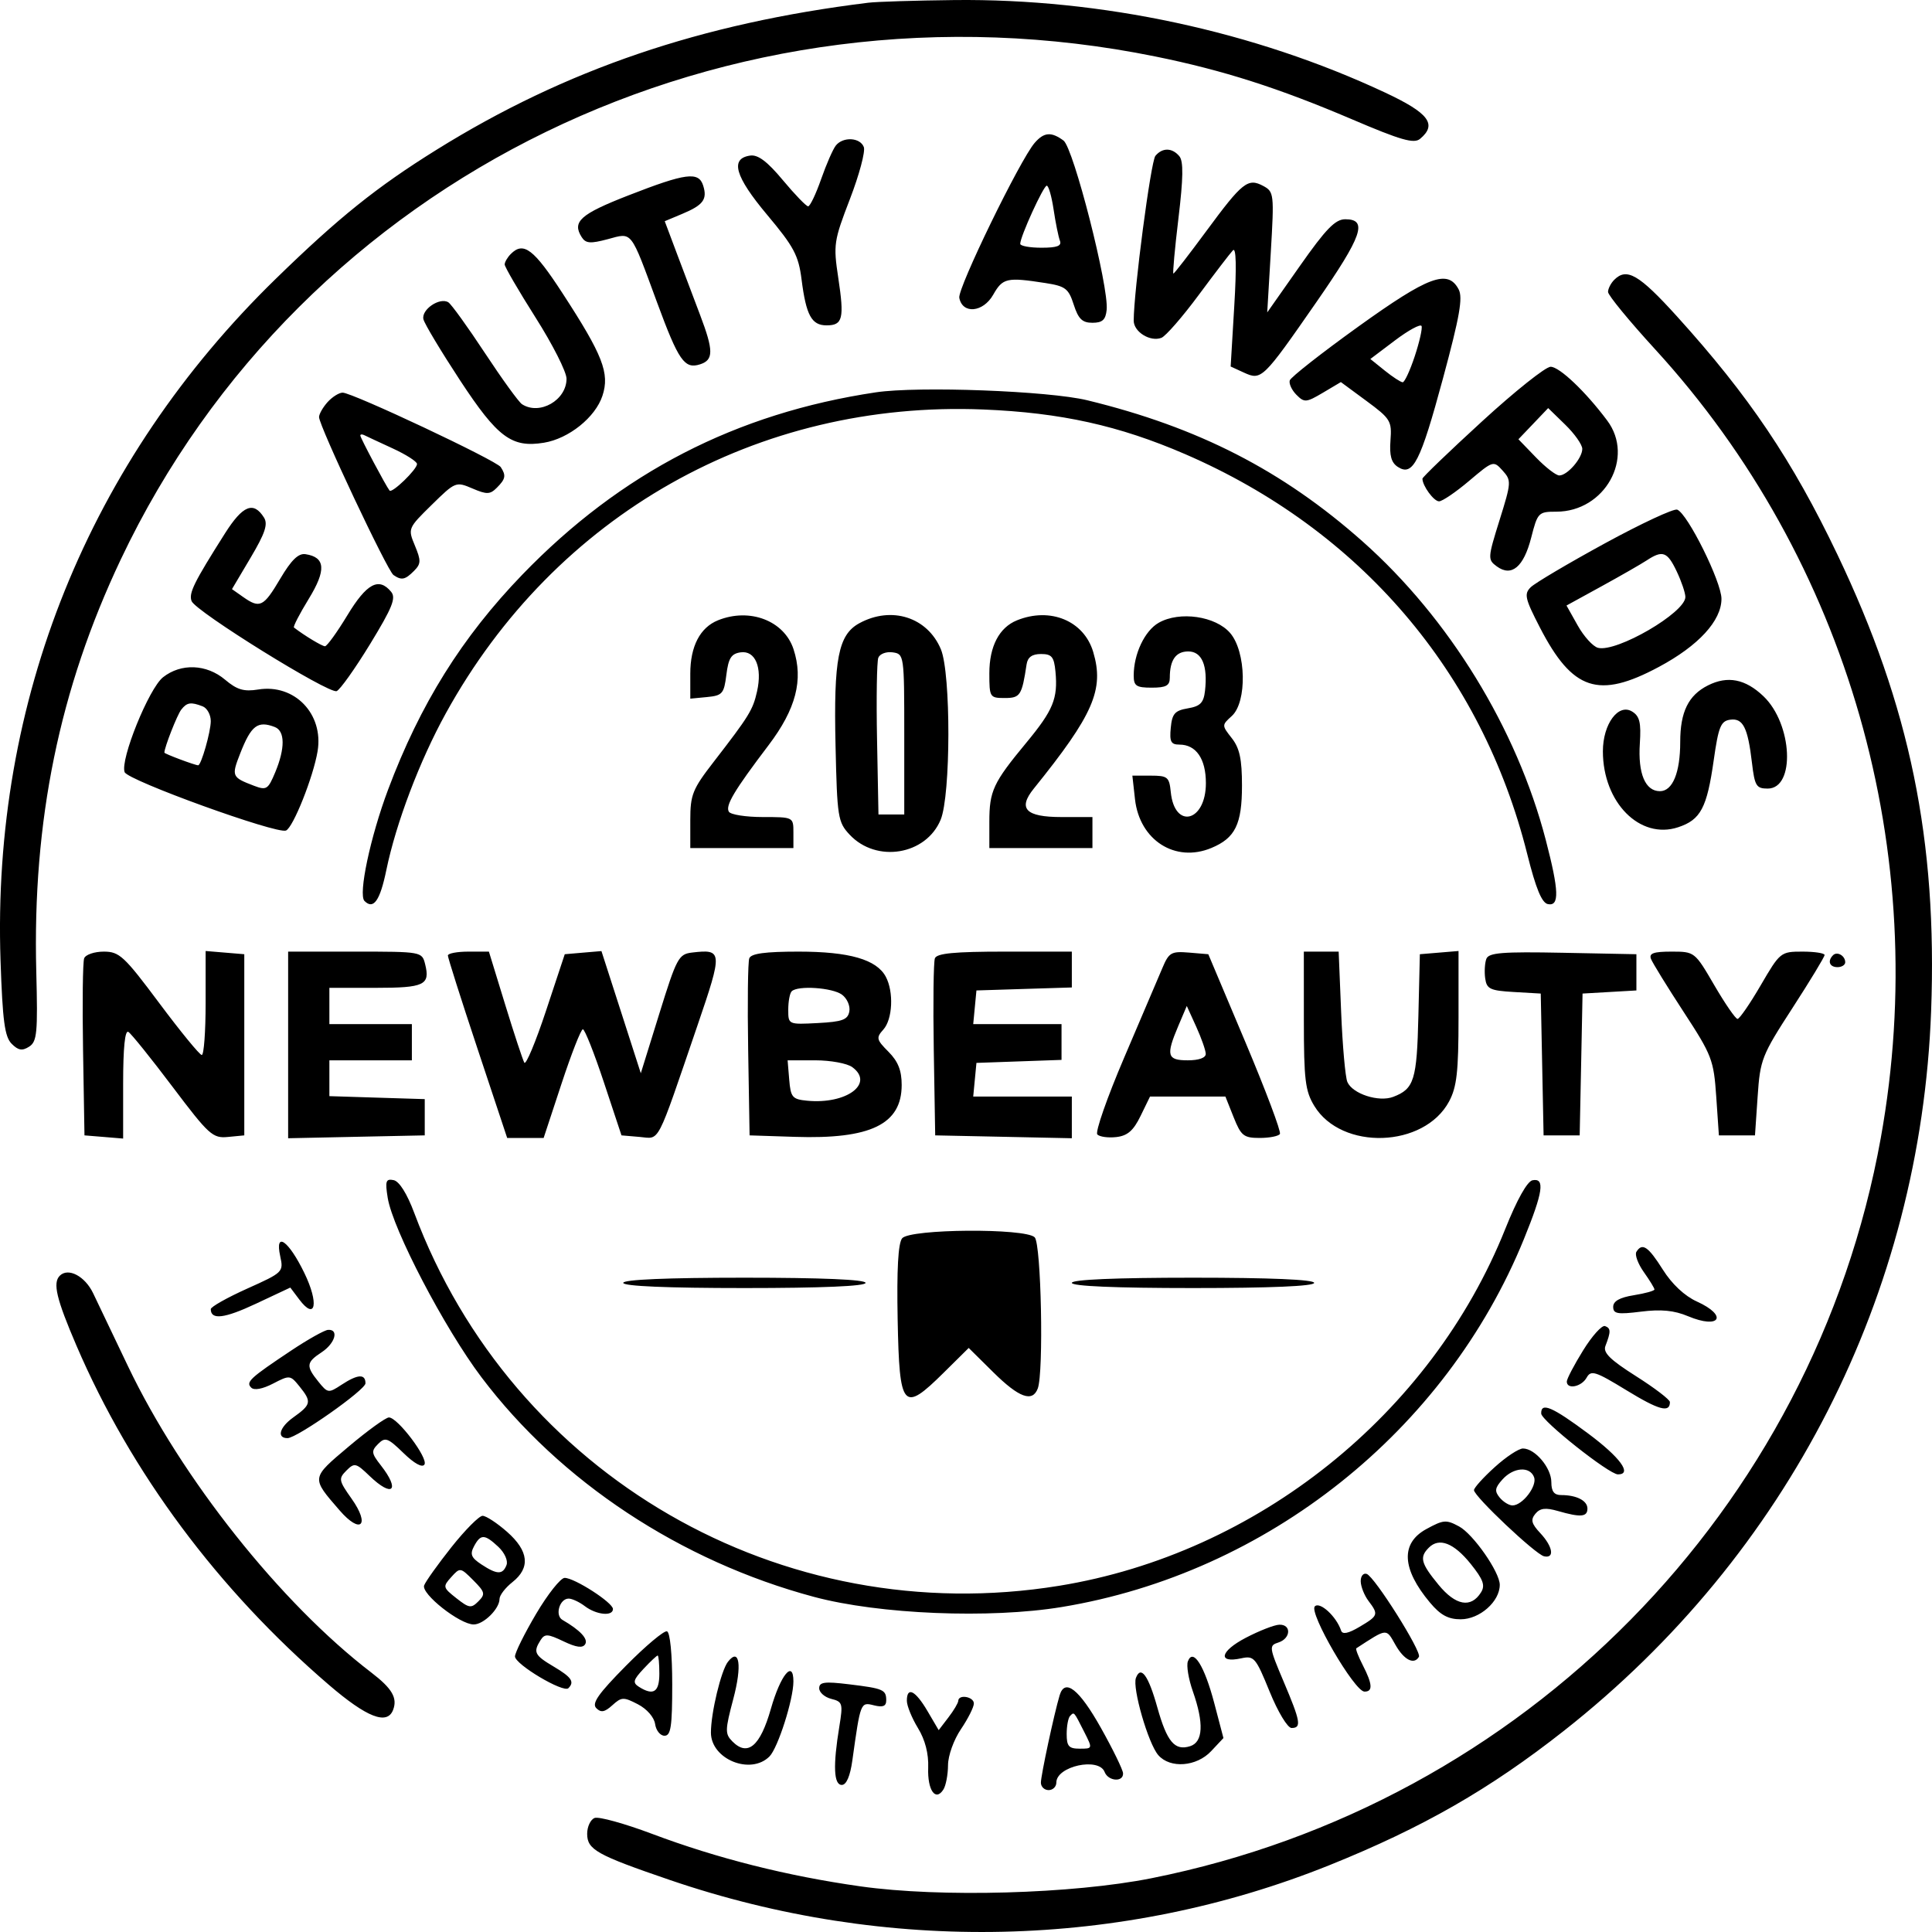 <svg xmlns="http://www.w3.org/2000/svg" width="72" height="72" viewBox="0 0 72 72" fill="none"><path fill-rule="evenodd" clip-rule="evenodd" d="M32.354 0.102C26.121 0.871 21.07 2.592 16.264 5.584C14.04 6.968 12.62 8.108 10.285 10.383C3.306 17.179 -0.307 26.126 0.02 35.801C0.096 38.045 0.175 38.639 0.434 38.898C0.681 39.147 0.828 39.171 1.086 39.006C1.38 38.818 1.411 38.494 1.352 36.213C1.206 30.592 2.215 25.672 4.501 20.849C11.26 6.585 27.144 -1.133 43.071 2.108C45.585 2.619 47.651 3.28 50.375 4.442C52.205 5.224 52.694 5.364 52.921 5.175C53.569 4.635 53.251 4.214 51.617 3.449C46.733 1.162 41.052 -0.058 35.563 0.002C34.115 0.018 32.671 0.063 32.354 0.102ZM38.558 5.326C38.012 5.956 35.683 10.745 35.75 11.098C35.867 11.717 36.638 11.646 37.015 10.982C37.368 10.359 37.521 10.325 38.959 10.548C39.706 10.664 39.822 10.753 40.015 11.354C40.187 11.887 40.333 12.029 40.712 12.029C41.084 12.029 41.204 11.919 41.242 11.546C41.33 10.699 40.006 5.511 39.633 5.237C39.176 4.902 38.906 4.924 38.558 5.326ZM31.15 5.422C31.043 5.555 30.796 6.119 30.601 6.676C30.406 7.233 30.188 7.689 30.117 7.689C30.046 7.689 29.622 7.25 29.175 6.714C28.595 6.018 28.247 5.756 27.957 5.798C27.197 5.907 27.388 6.573 28.59 8.007C29.586 9.194 29.759 9.519 29.872 10.415C30.042 11.751 30.246 12.125 30.803 12.125C31.408 12.125 31.47 11.875 31.239 10.349C31.053 9.115 31.073 8.979 31.675 7.416C32.022 6.515 32.255 5.644 32.192 5.48C32.055 5.121 31.421 5.086 31.15 5.422ZM43.058 5.809C42.888 6.013 42.25 10.868 42.25 11.95C42.25 12.368 42.866 12.75 43.282 12.59C43.442 12.528 44.065 11.813 44.668 10.999C45.27 10.186 45.846 9.434 45.948 9.328C46.068 9.204 46.086 9.941 45.998 11.397L45.863 13.659L46.356 13.885C47.012 14.185 47.06 14.138 49.063 11.252C50.77 8.792 50.986 8.171 50.134 8.171C49.762 8.171 49.413 8.53 48.446 9.907L47.226 11.643L47.359 9.398C47.487 7.229 47.477 7.145 47.078 6.93C46.507 6.624 46.302 6.786 44.961 8.605C44.316 9.48 43.762 10.196 43.729 10.196C43.697 10.196 43.781 9.27 43.917 8.138C44.098 6.633 44.107 6.011 43.952 5.823C43.685 5.501 43.317 5.495 43.058 5.809ZM23.421 7.281C21.625 7.981 21.31 8.263 21.68 8.84C21.829 9.073 22.002 9.086 22.647 8.914C23.578 8.664 23.48 8.539 24.488 11.274C25.289 13.447 25.509 13.763 26.088 13.578C26.596 13.416 26.597 13.073 26.091 11.739C25.869 11.156 25.482 10.131 25.23 9.461L24.773 8.244L25.428 7.969C26.209 7.642 26.367 7.428 26.205 6.915C26.037 6.384 25.561 6.446 23.421 7.281ZM39.265 7.81C39.338 8.301 39.444 8.821 39.499 8.967C39.575 9.165 39.401 9.232 38.812 9.232C38.377 9.232 38.022 9.167 38.021 9.087C38.019 8.822 38.885 6.924 39.009 6.92C39.077 6.919 39.192 7.319 39.265 7.81ZM19.038 9.463C18.911 9.59 18.808 9.767 18.808 9.856C18.808 9.945 19.326 10.835 19.96 11.836C20.595 12.836 21.113 13.861 21.113 14.114C21.113 14.914 20.11 15.489 19.454 15.064C19.333 14.986 18.711 14.127 18.071 13.156C17.431 12.184 16.818 11.334 16.708 11.266C16.385 11.066 15.688 11.544 15.781 11.902C15.827 12.08 16.443 13.104 17.148 14.179C18.545 16.305 19.069 16.695 20.27 16.499C21.197 16.348 22.188 15.553 22.452 14.748C22.728 13.909 22.465 13.235 20.96 10.923C19.892 9.28 19.51 8.99 19.038 9.463ZM60.158 10.428C60.031 10.555 59.927 10.759 59.927 10.88C59.927 11.002 60.715 11.961 61.677 13.012C68.876 20.871 72.005 31.801 70.092 42.406C67.593 56.267 56.796 67.226 42.912 69.996C39.968 70.583 35.047 70.721 32.066 70.299C29.336 69.913 26.734 69.258 24.299 68.342C23.276 67.957 22.313 67.691 22.16 67.75C22.007 67.809 21.882 68.074 21.882 68.34C21.882 68.931 22.237 69.129 24.956 70.059C33.046 72.826 41.794 72.629 49.558 69.504C53.018 68.111 55.525 66.674 58.286 64.499C66.634 57.926 71.577 48.238 71.967 37.682C72.203 31.319 71.177 26.322 68.473 20.663C66.795 17.152 65.177 14.751 62.493 11.787C61.081 10.229 60.622 9.962 60.158 10.428ZM50.618 12.173C49.252 13.155 48.104 14.056 48.066 14.176C48.028 14.296 48.14 14.538 48.314 14.713C48.609 15.01 48.679 15.004 49.301 14.636L49.97 14.239L50.924 14.942C51.822 15.604 51.874 15.69 51.819 16.415C51.776 16.98 51.85 17.243 52.094 17.401C52.656 17.764 52.932 17.223 53.774 14.108C54.401 11.787 54.523 11.091 54.358 10.781C53.955 10.024 53.236 10.292 50.618 12.173ZM52.722 13.281C52.546 13.812 52.345 14.246 52.274 14.246C52.203 14.245 51.903 14.05 51.607 13.812L51.069 13.379L51.991 12.683C52.499 12.3 52.943 12.061 52.978 12.151C53.013 12.242 52.898 12.751 52.722 13.281ZM55.231 15.704C54.009 16.823 53.01 17.784 53.01 17.838C53.01 18.104 53.434 18.683 53.629 18.683C53.751 18.683 54.256 18.339 54.752 17.919C55.644 17.165 55.658 17.16 55.998 17.537C56.329 17.904 56.325 17.973 55.884 19.383C55.442 20.799 55.439 20.856 55.782 21.108C56.331 21.51 56.783 21.132 57.063 20.037C57.302 19.101 57.333 19.069 57.999 19.069C59.807 19.069 60.931 17.055 59.895 15.671C59.087 14.59 58.116 13.668 57.786 13.668C57.602 13.668 56.452 14.584 55.231 15.704ZM32.642 14.621C27.434 15.399 23.135 17.615 19.465 21.416C17.215 23.746 15.658 26.24 14.461 29.432C13.8 31.194 13.346 33.338 13.583 33.576C13.919 33.913 14.162 33.568 14.398 32.423C14.759 30.674 15.641 28.348 16.614 26.584C20.696 19.175 28.233 14.916 36.651 15.261C39.536 15.379 41.705 15.86 44.166 16.924C50.684 19.745 55.217 25.044 56.916 31.83C57.239 33.119 57.459 33.65 57.687 33.694C58.12 33.779 58.101 33.203 57.607 31.305C56.526 27.149 54.005 23.041 50.777 20.176C47.799 17.534 44.655 15.922 40.52 14.917C39.079 14.567 34.227 14.385 32.642 14.621ZM12.208 14.985C12.034 15.179 11.89 15.43 11.89 15.543C11.89 15.87 14.435 21.272 14.663 21.429C14.964 21.636 15.096 21.61 15.429 21.276C15.691 21.012 15.695 20.895 15.462 20.333C15.197 19.697 15.202 19.685 16.089 18.814C16.968 17.951 16.992 17.941 17.604 18.203C18.143 18.434 18.264 18.43 18.516 18.176C18.842 17.85 18.866 17.72 18.661 17.407C18.498 17.159 13.133 14.633 12.769 14.633C12.636 14.633 12.383 14.791 12.208 14.985ZM58.967 16.729C58.967 17.078 58.412 17.719 58.11 17.719C57.988 17.719 57.596 17.415 57.238 17.044L56.587 16.37L57.142 15.789L57.696 15.208L58.331 15.826C58.681 16.166 58.967 16.572 58.967 16.729ZM14.628 16.708C15.13 16.938 15.541 17.201 15.541 17.292C15.541 17.494 14.608 18.396 14.518 18.282C14.382 18.112 13.428 16.316 13.428 16.232C13.428 16.183 13.492 16.176 13.572 16.216C13.651 16.256 14.127 16.477 14.628 16.708ZM8.385 19.877C7.226 21.706 7.027 22.107 7.14 22.401C7.286 22.785 12.255 25.869 12.546 25.756C12.671 25.708 13.232 24.919 13.792 24.003C14.623 22.641 14.767 22.284 14.575 22.053C14.118 21.499 13.664 21.743 12.947 22.927C12.562 23.563 12.186 24.084 12.111 24.084C12.003 24.084 11.345 23.687 10.955 23.386C10.916 23.356 11.164 22.876 11.506 22.318C12.164 21.245 12.129 20.765 11.386 20.653C11.121 20.612 10.858 20.867 10.445 21.565C9.822 22.62 9.685 22.687 9.061 22.248L8.645 21.955L9.341 20.781C9.879 19.874 9.992 19.535 9.839 19.29C9.449 18.669 9.049 18.83 8.385 19.877ZM59.804 20.252C58.445 20.994 57.204 21.728 57.046 21.884C56.792 22.135 56.831 22.306 57.389 23.388C58.603 25.738 59.571 26.059 61.819 24.855C63.297 24.065 64.154 23.133 64.154 22.316C64.154 21.683 62.894 19.143 62.505 18.993C62.378 18.944 61.163 19.511 59.804 20.252ZM62.486 21.294C62.664 21.669 62.809 22.098 62.809 22.248C62.809 22.831 60.243 24.323 59.552 24.142C59.365 24.093 59.025 23.718 58.796 23.309L58.379 22.566L59.682 21.851C60.398 21.458 61.157 21.023 61.368 20.884C61.962 20.494 62.136 20.558 62.486 21.294ZM26.754 23.118C26.088 23.388 25.725 24.089 25.725 25.104V26.037L26.349 25.977C26.921 25.922 26.982 25.851 27.07 25.145C27.147 24.527 27.252 24.361 27.6 24.311C28.147 24.233 28.415 24.87 28.213 25.767C28.058 26.457 27.923 26.677 26.596 28.393C25.808 29.411 25.725 29.618 25.725 30.563V31.606H27.646H29.568V31.028C29.568 30.45 29.567 30.449 28.426 30.449C27.798 30.449 27.23 30.36 27.163 30.251C27.024 30.025 27.359 29.464 28.645 27.768C29.664 26.423 29.947 25.333 29.572 24.192C29.222 23.129 27.937 22.639 26.754 23.118ZM32.025 23.226C31.24 23.654 31.065 24.553 31.138 27.782C31.198 30.463 31.226 30.638 31.664 31.106C32.661 32.17 34.507 31.867 35.055 30.55C35.434 29.638 35.441 25.104 35.065 24.199C34.566 23.001 33.226 22.572 32.025 23.226ZM37.899 23.118C37.236 23.386 36.87 24.089 36.87 25.091C36.87 25.985 36.887 26.013 37.442 26.013C38.022 26.013 38.083 25.919 38.258 24.759C38.298 24.492 38.463 24.373 38.794 24.373C39.196 24.373 39.281 24.476 39.334 25.027C39.429 26.034 39.253 26.464 38.244 27.683C37.011 29.172 36.87 29.475 36.87 30.629V31.606H38.791H40.712V31.028V30.449H39.554C38.226 30.449 37.922 30.137 38.525 29.391C40.751 26.632 41.158 25.695 40.74 24.294C40.394 23.134 39.14 22.615 37.899 23.118ZM43.183 23.208C42.661 23.504 42.25 24.37 42.25 25.174C42.25 25.563 42.344 25.627 42.922 25.627C43.457 25.627 43.595 25.551 43.595 25.257C43.595 24.596 43.819 24.277 44.284 24.277C44.792 24.277 45.014 24.803 44.907 25.747C44.856 26.192 44.73 26.32 44.267 26.398C43.782 26.481 43.681 26.596 43.631 27.123C43.581 27.64 43.637 27.749 43.953 27.749C44.576 27.749 44.94 28.279 44.94 29.186C44.94 30.631 43.77 30.924 43.631 29.513C43.575 28.957 43.513 28.906 42.885 28.906H42.2L42.298 29.786C42.47 31.314 43.797 32.162 45.143 31.602C46.034 31.232 46.285 30.72 46.285 29.275C46.285 28.292 46.197 27.881 45.906 27.51C45.529 27.029 45.529 27.025 45.906 26.683C46.479 26.162 46.443 24.29 45.846 23.593C45.304 22.96 43.962 22.766 43.183 23.208ZM33.699 27.363V30.353H33.219H32.738L32.685 27.565C32.655 26.031 32.677 24.658 32.732 24.513C32.787 24.368 33.028 24.278 33.266 24.311C33.694 24.372 33.699 24.408 33.699 27.363ZM6.076 25.239C5.547 25.657 4.47 28.319 4.645 28.776C4.763 29.085 10.302 31.089 10.657 30.952C10.921 30.85 11.679 28.949 11.836 27.993C12.066 26.606 10.975 25.475 9.622 25.696C9.089 25.782 8.834 25.707 8.388 25.33C7.697 24.747 6.747 24.71 6.076 25.239ZM63.652 25.542C62.922 25.909 62.617 26.53 62.617 27.649C62.617 28.796 62.333 29.485 61.86 29.485C61.314 29.485 61.038 28.829 61.112 27.707C61.163 26.932 61.106 26.691 60.828 26.519C60.313 26.198 59.735 26.981 59.735 27.998C59.735 29.907 61.116 31.3 62.539 30.829C63.379 30.551 63.613 30.11 63.866 28.327C64.042 27.087 64.129 26.872 64.473 26.822C64.955 26.752 65.136 27.107 65.29 28.424C65.392 29.289 65.452 29.388 65.877 29.388C66.915 29.388 66.805 26.983 65.719 25.947C65.045 25.303 64.384 25.174 63.652 25.542ZM7.551 26.323C7.718 26.387 7.855 26.635 7.855 26.873C7.855 27.27 7.498 28.52 7.385 28.52C7.268 28.52 6.126 28.092 6.126 28.048C6.126 27.856 6.602 26.642 6.754 26.447C6.965 26.176 7.111 26.153 7.551 26.323ZM10.241 27.094C10.624 27.242 10.63 27.885 10.257 28.781C9.989 29.423 9.93 29.46 9.46 29.281C8.637 28.967 8.619 28.926 8.952 28.078C9.361 27.033 9.603 26.849 10.241 27.094ZM3.137 35.713C3.084 35.849 3.066 37.39 3.095 39.136L3.148 42.312L3.868 42.371L4.589 42.431V40.383C4.589 39.046 4.657 38.377 4.784 38.456C4.891 38.522 5.633 39.444 6.432 40.504C7.788 42.301 7.927 42.426 8.495 42.371L9.104 42.312V38.936V35.561L8.384 35.501L7.663 35.441V37.381C7.663 38.449 7.598 39.32 7.519 39.317C7.44 39.314 6.729 38.446 5.939 37.388C4.627 35.63 4.449 35.464 3.868 35.464C3.518 35.464 3.189 35.576 3.137 35.713ZM10.738 38.942V42.419L13.283 42.365L15.829 42.312V41.636V40.961L14.052 40.906L12.275 40.85V40.182V39.515H13.812H15.349V38.84V38.165H13.812H12.275V37.489V36.814H13.993C15.815 36.814 16.037 36.709 15.844 35.935C15.726 35.466 15.717 35.464 13.232 35.464H10.738V38.942ZM16.691 35.609C16.69 35.688 17.186 37.251 17.795 39.081L18.901 42.408H19.581H20.26L20.927 40.384C21.294 39.27 21.651 38.359 21.722 38.358C21.792 38.358 22.145 39.247 22.505 40.334L23.161 42.312L23.837 42.37C24.609 42.436 24.434 42.773 25.996 38.206C26.936 35.458 26.929 35.366 25.797 35.498C25.291 35.557 25.219 35.69 24.57 37.779L23.881 39.997L23.148 37.72L22.414 35.444L21.731 35.502L21.047 35.561L20.347 37.673C19.962 38.834 19.599 39.702 19.54 39.602C19.482 39.501 19.161 38.529 18.827 37.441L18.22 35.464H17.457C17.037 35.464 16.693 35.529 16.691 35.609ZM27.924 35.713C27.871 35.849 27.853 37.39 27.882 39.136L27.935 42.312L29.616 42.367C32.446 42.461 33.603 41.9 33.603 40.434C33.603 39.893 33.469 39.556 33.111 39.196C32.661 38.745 32.645 38.674 32.919 38.37C33.265 37.986 33.313 36.966 33.011 36.4C32.668 35.757 31.652 35.464 29.76 35.464C28.517 35.464 27.991 35.535 27.924 35.713ZM34.841 35.713C34.789 35.849 34.77 37.39 34.799 39.136L34.852 42.312L37.398 42.365L39.944 42.419V41.642V40.865H38.106H36.269L36.329 40.238L36.389 39.611L37.974 39.555L39.56 39.499V38.832V38.165H37.914H36.269L36.329 37.538L36.389 36.911L38.166 36.855L39.944 36.8V36.132V35.464H37.44C35.574 35.464 34.912 35.527 34.841 35.713ZM43.317 36.079C43.169 36.431 42.529 37.933 41.893 39.418C41.258 40.904 40.808 42.191 40.894 42.278C40.98 42.366 41.298 42.41 41.602 42.375C42.02 42.327 42.239 42.136 42.506 41.588L42.858 40.865H44.262H45.667L45.974 41.636C46.25 42.328 46.35 42.408 46.944 42.408C47.309 42.408 47.649 42.341 47.699 42.259C47.75 42.176 47.17 40.636 46.411 38.835L45.03 35.561L44.308 35.5C43.649 35.446 43.561 35.497 43.317 36.079ZM48.591 38.02C48.592 40.243 48.642 40.659 48.98 41.214C49.995 42.885 53.076 42.782 54.004 41.046C54.291 40.507 54.355 39.942 54.355 37.915V35.441L53.634 35.501L52.914 35.561L52.859 37.863C52.803 40.252 52.701 40.58 51.92 40.877C51.381 41.083 50.401 40.764 50.212 40.321C50.136 40.143 50.032 38.977 49.981 37.731L49.888 35.464H49.239H48.59L48.591 38.02ZM55.392 35.734C55.334 35.889 55.314 36.216 55.349 36.463C55.404 36.857 55.532 36.918 56.415 36.969L57.419 37.027L57.472 39.669L57.525 42.312H58.198H58.87L58.924 39.669L58.977 37.027L59.981 36.969L60.984 36.911V36.236V35.561L58.242 35.507C55.985 35.463 55.481 35.503 55.392 35.734ZM61.527 35.735C61.584 35.883 62.132 36.773 62.745 37.712C63.798 39.325 63.865 39.498 63.959 40.865L64.058 42.312H64.731H65.403L65.502 40.865C65.595 39.485 65.655 39.333 66.799 37.567C67.458 36.549 67.997 35.659 67.997 35.59C67.997 35.521 67.626 35.464 67.173 35.464C66.361 35.464 66.337 35.483 65.617 36.718C65.216 37.407 64.826 37.972 64.753 37.972C64.679 37.972 64.29 37.407 63.888 36.718C63.16 35.468 63.154 35.464 62.29 35.464C61.625 35.464 61.447 35.527 61.527 35.735ZM68.312 35.598C68.096 35.815 68.181 36.043 68.478 36.043C68.636 36.043 68.766 35.961 68.766 35.861C68.766 35.618 68.466 35.444 68.312 35.598ZM31.378 37.068C31.568 37.208 31.692 37.49 31.652 37.695C31.594 38.004 31.391 38.078 30.479 38.126C29.378 38.184 29.376 38.183 29.376 37.628C29.376 37.322 29.433 37.014 29.504 36.943C29.728 36.718 31.018 36.804 31.378 37.068ZM44.935 39.274C44.938 39.422 44.68 39.515 44.267 39.515C43.494 39.515 43.444 39.338 43.911 38.236L44.228 37.489L44.579 38.261C44.772 38.685 44.932 39.141 44.935 39.274ZM31.762 39.769C32.598 40.382 31.546 41.163 30.076 41.02C29.529 40.967 29.466 40.893 29.412 40.238L29.352 39.515H30.384C30.952 39.515 31.572 39.629 31.762 39.769ZM14.449 44.641C14.639 45.814 16.565 49.501 17.94 51.323C20.876 55.215 25.367 58.181 30.335 59.511C32.767 60.162 36.888 60.331 39.568 59.889C47.227 58.627 53.883 53.327 56.795 46.169C57.506 44.422 57.583 43.892 57.113 43.985C56.916 44.024 56.532 44.71 56.097 45.799C53.334 52.708 46.849 57.896 39.474 59.097C29.123 60.782 19.099 54.989 15.439 45.205C15.169 44.483 14.879 44.022 14.669 43.98C14.379 43.921 14.348 44.015 14.449 44.641ZM33.621 46.147C33.471 46.329 33.417 47.306 33.453 49.183C33.518 52.506 33.649 52.659 35.163 51.162L36.101 50.234L37.02 51.143C37.975 52.087 38.475 52.27 38.674 51.747C38.9 51.156 38.803 46.355 38.56 46.111C38.213 45.763 33.913 45.794 33.621 46.147ZM10.443 46.816C10.571 47.401 10.549 47.423 9.214 48.022C8.467 48.358 7.855 48.702 7.855 48.788C7.855 49.199 8.362 49.138 9.535 48.587L10.819 47.984L11.152 48.427C11.764 49.24 11.893 48.572 11.341 47.438C10.752 46.225 10.235 45.867 10.443 46.816ZM60.983 46.653C60.918 46.76 61.042 47.099 61.26 47.406C61.478 47.713 61.657 48.005 61.657 48.055C61.657 48.105 61.311 48.201 60.888 48.269C60.362 48.353 60.119 48.49 60.119 48.701C60.119 48.963 60.279 48.991 61.155 48.881C61.903 48.787 62.391 48.834 62.905 49.05C64.099 49.551 64.412 49.035 63.236 48.503C62.782 48.298 62.308 47.854 61.97 47.317C61.423 46.449 61.201 46.3 60.983 46.653ZM2.227 47.543C1.96 47.812 2.102 48.406 2.85 50.149C4.883 54.882 8.128 59.244 12.256 62.789C13.671 64.005 14.429 64.3 14.65 63.722C14.819 63.279 14.613 62.925 13.843 62.335C10.458 59.744 6.766 55.096 4.767 50.909C4.232 49.788 3.648 48.566 3.471 48.195C3.165 47.556 2.541 47.229 2.227 47.543ZM23.227 47.809C23.227 47.932 24.86 48.002 27.742 48.002C30.625 48.002 32.258 47.932 32.258 47.809C32.258 47.686 30.625 47.616 27.742 47.616C24.86 47.616 23.227 47.686 23.227 47.809ZM39.944 47.809C39.944 47.932 41.577 48.002 44.459 48.002C47.342 48.002 48.975 47.932 48.975 47.809C48.975 47.686 47.342 47.616 44.459 47.616C41.577 47.616 39.944 47.686 39.944 47.809ZM58.999 50.324C58.664 50.864 58.39 51.388 58.39 51.486C58.39 51.793 58.937 51.685 59.129 51.341C59.291 51.05 59.452 51.101 60.615 51.812C61.825 52.552 62.233 52.663 62.233 52.251C62.233 52.161 61.664 51.726 60.968 51.285C60.001 50.672 59.733 50.407 59.83 50.159C60.036 49.626 60.034 49.5 59.815 49.419C59.701 49.376 59.333 49.783 58.999 50.324ZM10.861 50.325C9.309 51.359 9.153 51.504 9.362 51.713C9.472 51.823 9.785 51.765 10.175 51.563C10.794 51.241 10.819 51.244 11.158 51.664C11.623 52.24 11.603 52.343 10.927 52.825C10.415 53.192 10.304 53.595 10.715 53.595C11.065 53.595 13.62 51.798 13.62 51.552C13.62 51.191 13.33 51.21 12.723 51.609C12.243 51.925 12.212 51.921 11.866 51.491C11.396 50.909 11.411 50.773 11.986 50.395C12.488 50.065 12.641 49.534 12.227 49.56C12.095 49.568 11.48 49.913 10.861 50.325ZM57.436 52.679C57.443 52.946 59.967 54.946 60.296 54.946C60.843 54.946 60.379 54.311 59.183 53.421C57.842 52.423 57.424 52.245 57.436 52.679ZM12.995 53.908C11.584 55.099 11.59 55.056 12.656 56.287C13.446 57.2 13.807 56.845 13.101 55.849C12.623 55.174 12.61 55.105 12.909 54.804C13.209 54.504 13.266 54.517 13.772 55.004C14.632 55.831 14.928 55.547 14.189 54.604C13.839 54.157 13.829 54.074 14.092 53.811C14.354 53.547 14.452 53.582 15.037 54.151C15.441 54.544 15.739 54.707 15.818 54.578C15.964 54.341 14.819 52.824 14.494 52.824C14.377 52.824 13.702 53.312 12.995 53.908ZM55.701 54.679C55.277 55.062 54.931 55.447 54.931 55.533C54.931 55.762 57.221 57.924 57.541 57.998C57.945 58.09 57.871 57.636 57.401 57.134C57.071 56.781 57.035 56.637 57.219 56.414C57.394 56.203 57.597 56.178 58.063 56.312C58.907 56.555 59.159 56.534 59.159 56.22C59.159 55.925 58.755 55.717 58.182 55.717C57.917 55.717 57.814 55.582 57.814 55.235C57.814 54.702 57.206 53.981 56.757 53.981C56.599 53.981 56.123 54.295 55.701 54.679ZM57.17 55.049C57.295 55.375 56.739 56.103 56.366 56.103C56.237 56.103 56.022 55.971 55.889 55.81C55.691 55.57 55.71 55.448 55.992 55.135C56.402 54.679 57.012 54.635 57.17 55.049ZM16.831 57.649C16.326 58.286 15.865 58.93 15.807 59.082C15.687 59.396 17.135 60.539 17.654 60.539C18.025 60.539 18.616 59.955 18.616 59.587C18.616 59.452 18.832 59.17 19.096 58.962C19.773 58.427 19.707 57.801 18.897 57.087C18.523 56.758 18.113 56.489 17.984 56.49C17.856 56.491 17.337 57.013 16.831 57.649ZM53.157 56.983C52.19 57.51 52.237 58.467 53.292 59.725C53.681 60.189 53.97 60.346 54.435 60.346C55.143 60.346 55.892 59.686 55.892 59.061C55.892 58.588 54.901 57.168 54.374 56.885C53.894 56.627 53.796 56.635 53.157 56.983ZM18.573 57.647C18.803 57.863 18.938 58.162 18.877 58.322C18.736 58.691 18.524 58.686 17.94 58.301C17.56 58.051 17.507 57.922 17.665 57.626C17.912 57.163 18.059 57.167 18.573 57.647ZM54.809 58.282C55.276 58.864 55.356 59.083 55.193 59.343C54.82 59.941 54.248 59.838 53.609 59.059C52.951 58.258 52.892 58.034 53.248 57.677C53.634 57.289 54.18 57.501 54.809 58.282ZM17.828 59.677C17.561 59.945 17.48 59.933 17.007 59.56C16.504 59.163 16.496 59.13 16.816 58.774C17.145 58.409 17.159 58.411 17.637 58.891C18.076 59.331 18.095 59.409 17.828 59.677ZM50.71 58.932C50.714 59.126 50.843 59.454 50.998 59.66C51.382 60.169 51.368 60.211 50.667 60.627C50.247 60.876 50.03 60.92 49.979 60.768C49.806 60.244 49.19 59.676 49 59.864C48.767 60.096 50.475 63.033 50.848 63.041C51.169 63.048 51.151 62.763 50.786 62.055C50.62 61.732 50.512 61.45 50.546 61.427C51.713 60.669 51.65 60.674 52.006 61.302C52.323 61.862 52.7 62.053 52.879 61.745C52.99 61.553 51.226 58.753 50.932 58.655C50.807 58.613 50.707 58.737 50.71 58.932ZM19.982 60.139C19.548 60.874 19.192 61.59 19.192 61.73C19.192 62.026 20.997 63.099 21.182 62.914C21.419 62.676 21.301 62.504 20.633 62.108C19.919 61.685 19.863 61.572 20.144 61.125C20.299 60.88 20.41 60.885 20.999 61.167C21.478 61.396 21.714 61.428 21.808 61.275C21.928 61.079 21.622 60.752 20.961 60.369C20.671 60.201 20.853 59.575 21.193 59.575C21.32 59.575 21.592 59.702 21.797 59.858C22.225 60.183 22.843 60.245 22.843 59.963C22.843 59.726 21.411 58.803 21.043 58.803C20.895 58.803 20.417 59.404 19.982 60.139ZM46.422 61.038C45.467 61.537 45.367 61.995 46.255 61.801C46.735 61.696 46.798 61.771 47.316 63.043C47.624 63.799 47.985 64.397 48.133 64.397C48.511 64.397 48.47 64.159 47.834 62.66C47.294 61.384 47.286 61.324 47.642 61.211C48.106 61.063 48.134 60.536 47.678 60.548C47.493 60.553 46.928 60.773 46.422 61.038ZM23.327 62.079C22.297 63.121 22.045 63.48 22.221 63.657C22.397 63.834 22.534 63.809 22.821 63.549C23.163 63.239 23.238 63.236 23.772 63.513C24.108 63.687 24.379 63.998 24.414 64.25C24.448 64.49 24.606 64.686 24.764 64.686C25.001 64.686 25.052 64.345 25.052 62.773C25.052 61.645 24.972 60.834 24.857 60.795C24.749 60.759 24.06 61.337 23.327 62.079ZM24.572 62.372C24.572 63.062 24.35 63.205 23.808 62.861C23.57 62.709 23.598 62.604 23.986 62.189C24.239 61.918 24.475 61.697 24.509 61.697C24.544 61.697 24.572 62 24.572 62.372ZM27.128 61.93C26.873 62.256 26.494 63.834 26.494 64.568C26.494 65.561 27.972 66.164 28.676 65.458C28.991 65.141 29.568 63.335 29.568 62.663C29.568 61.835 29.089 62.417 28.728 63.684C28.331 65.078 27.866 65.472 27.296 64.9C27.015 64.617 27.018 64.484 27.329 63.31C27.66 62.066 27.559 61.378 27.128 61.93ZM44.269 61.912C44.209 62.068 44.292 62.572 44.454 63.031C44.871 64.219 44.837 64.921 44.354 65.075C43.779 65.258 43.491 64.917 43.13 63.629C42.798 62.438 42.516 62.05 42.333 62.53C42.191 62.901 42.793 64.984 43.167 65.41C43.609 65.916 44.593 65.841 45.137 65.259L45.594 64.772L45.253 63.475C44.885 62.074 44.463 61.404 44.269 61.912ZM30.529 62.916C30.529 63.071 30.731 63.249 30.979 63.312C31.401 63.418 31.42 63.483 31.279 64.345C31.04 65.803 31.07 66.519 31.371 66.519C31.543 66.519 31.683 66.193 31.765 65.603C32.068 63.431 32.07 63.426 32.567 63.552C32.904 63.636 33.027 63.587 33.027 63.368C33.027 62.97 32.922 62.924 31.634 62.768C30.731 62.658 30.529 62.685 30.529 62.916ZM39.489 63.181C39.281 63.881 38.791 66.165 38.791 66.434C38.791 66.587 38.921 66.712 39.079 66.712C39.238 66.712 39.367 66.585 39.367 66.429C39.367 65.821 40.952 65.475 41.166 66.037C41.3 66.385 41.87 66.426 41.853 66.085C41.846 65.952 41.476 65.193 41.031 64.399C40.22 62.952 39.683 62.527 39.489 63.181ZM33.796 63.384C33.796 63.57 33.982 64.026 34.208 64.397C34.478 64.839 34.61 65.351 34.591 65.88C34.56 66.717 34.866 67.152 35.159 66.688C35.251 66.542 35.328 66.136 35.33 65.785C35.331 65.428 35.543 64.837 35.813 64.439C36.077 64.048 36.293 63.619 36.293 63.484C36.293 63.229 35.72 63.131 35.712 63.384C35.71 63.464 35.545 63.742 35.345 64.003L34.982 64.477L34.562 63.762C34.111 62.995 33.795 62.839 33.796 63.384ZM40.405 64.542C40.722 65.168 40.722 65.168 40.237 65.168C39.832 65.168 39.752 65.078 39.752 64.622C39.752 64.321 39.809 64.018 39.88 63.947C40.034 63.792 40.012 63.767 40.405 64.542Z" fill="black"></path></svg>